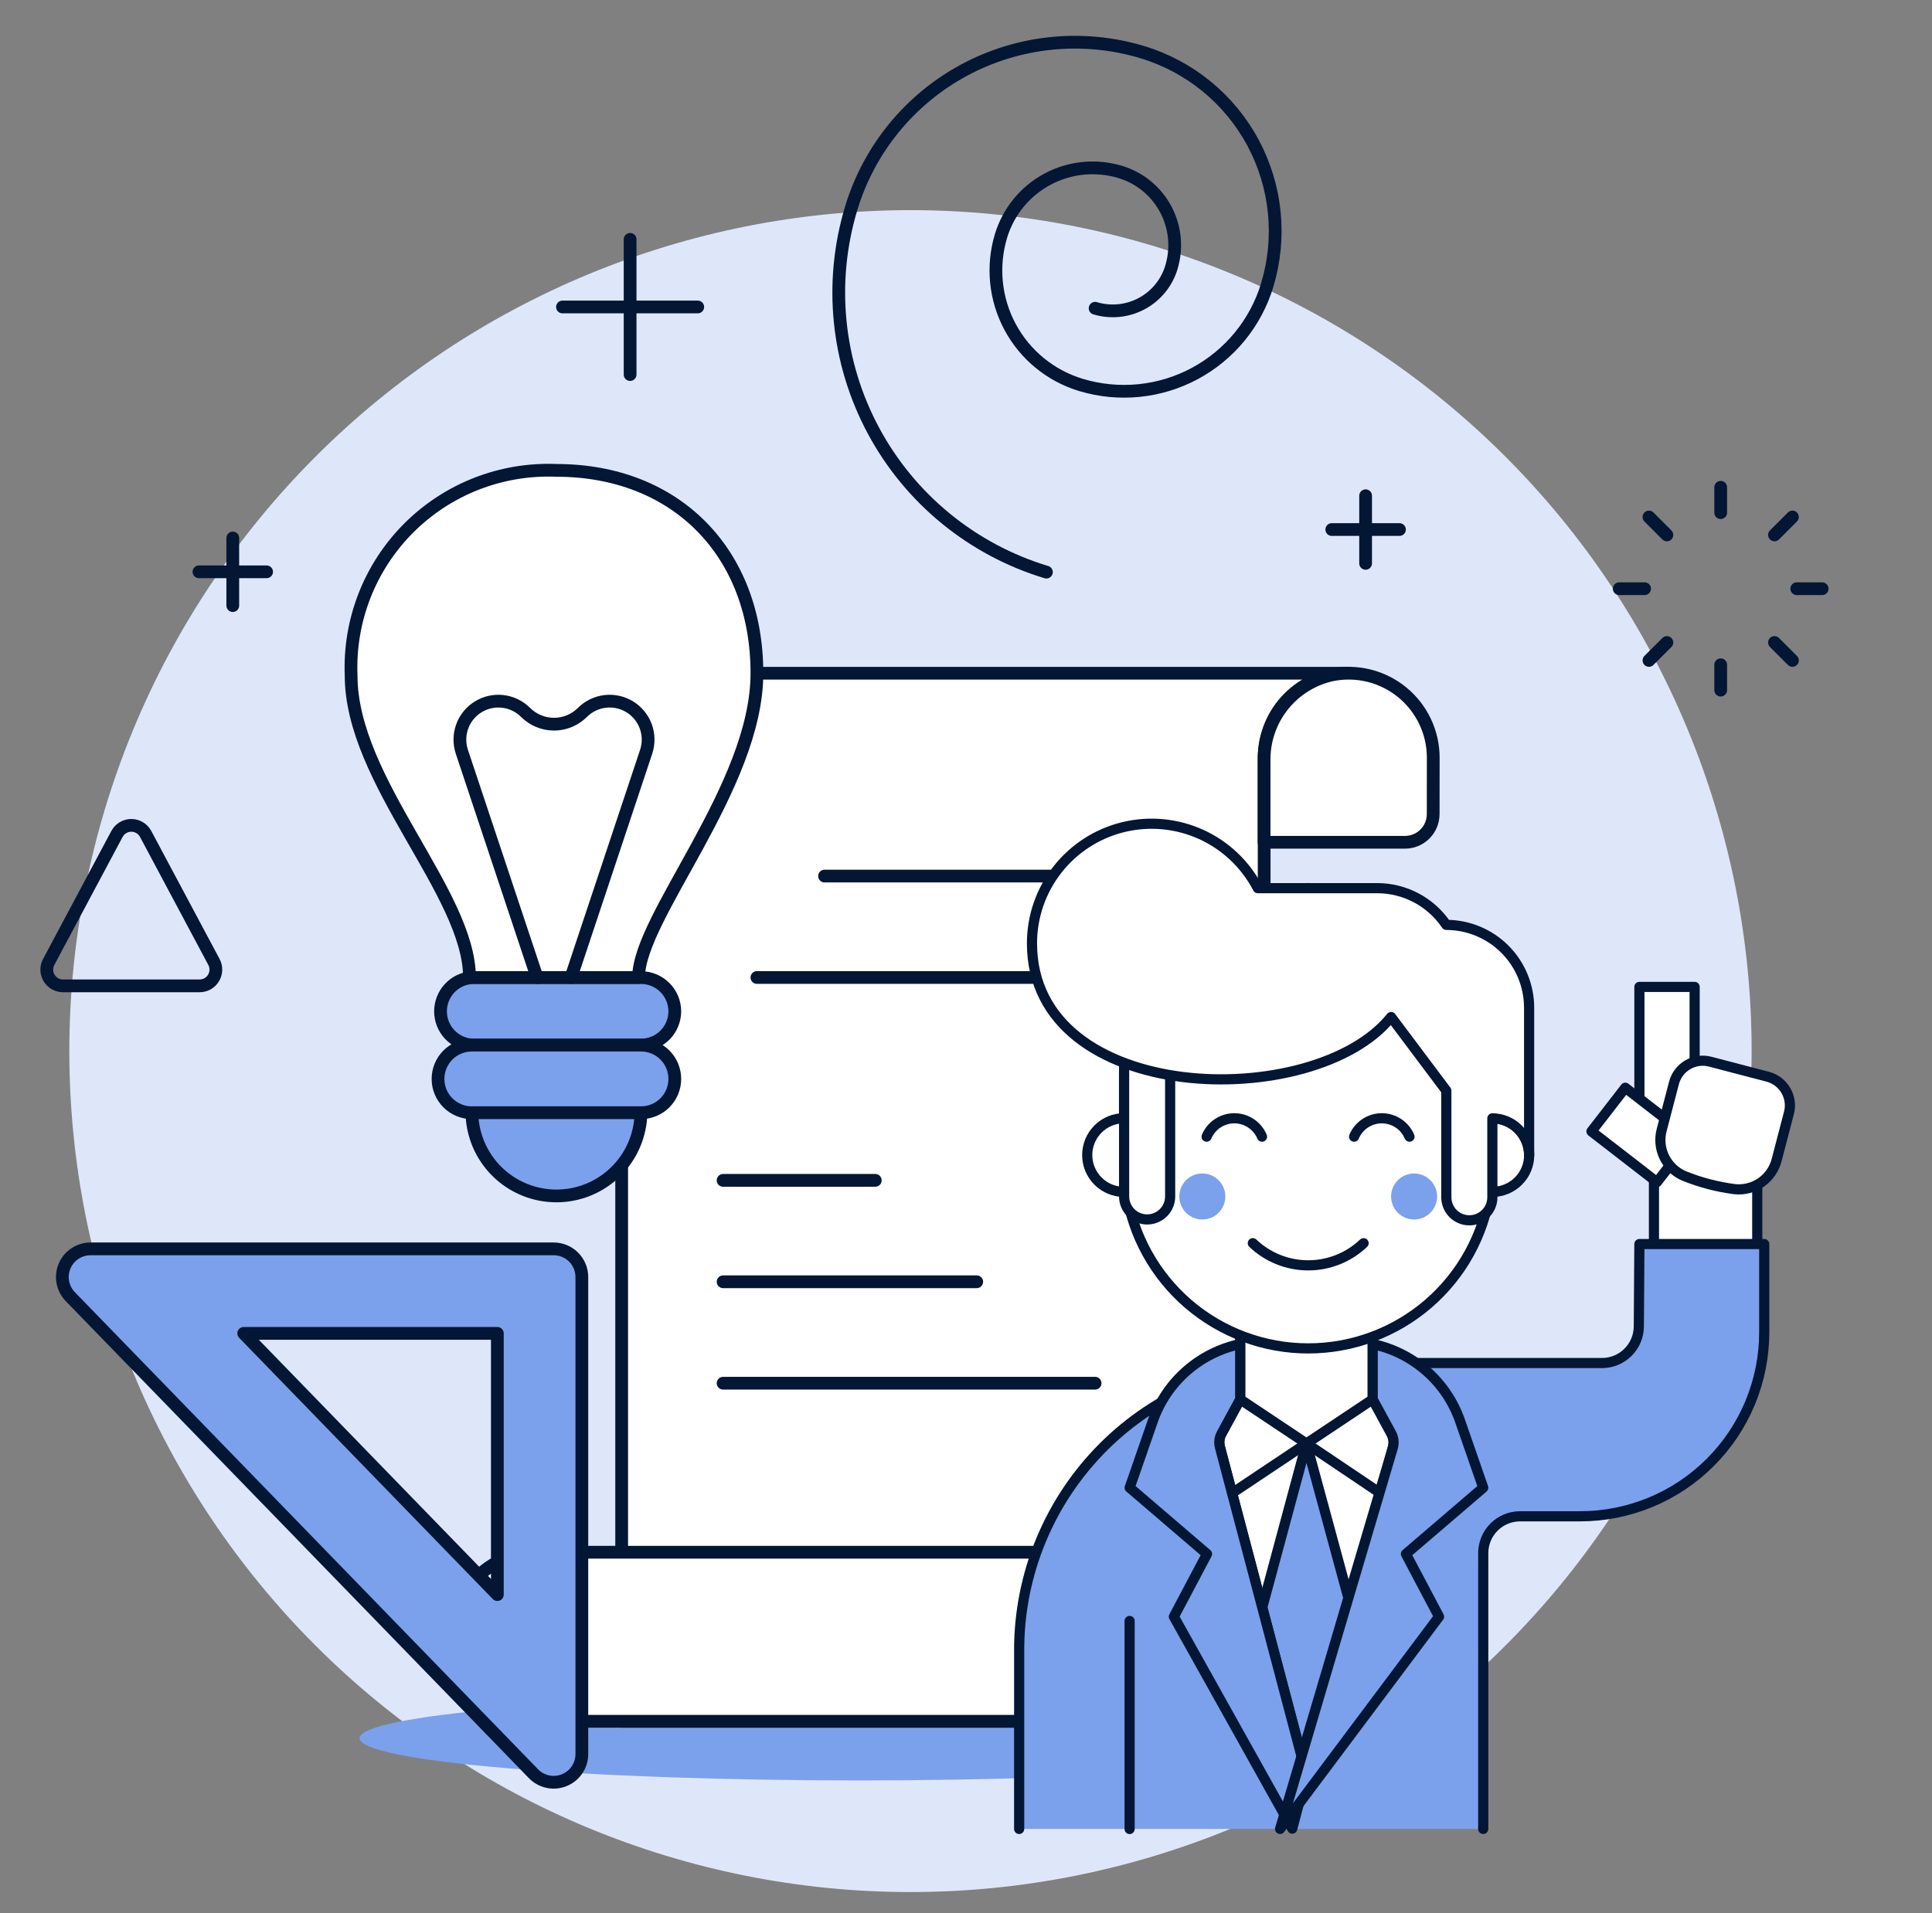 <?xml version="1.0" encoding="UTF-8"?>
<svg xmlns="http://www.w3.org/2000/svg" width="105" height="104" viewBox="0 0 105 104" fill="none">
  <rect x="0" y="0" width="105" height="104" fill="#808080" stroke="none"/>
  <path d="M3.768 57.138C3.768 69.263 8.585 80.89 17.158 89.463C25.731 98.036 37.359 102.853 49.483 102.853C61.607 102.853 73.235 98.036 81.808 89.463C90.381 80.89 95.197 69.263 95.197 57.138C95.197 45.014 90.381 33.387 81.808 24.814C73.235 16.24 61.607 11.424 49.483 11.424C37.359 11.424 25.731 16.24 17.158 24.814C8.585 33.387 3.768 45.014 3.768 57.138Z" fill="#DEE7FA"></path>
  <path d="M68.704 41.192C68.704 40.589 68.823 39.991 69.054 39.434C69.285 38.876 69.623 38.37 70.05 37.943C70.476 37.516 70.983 37.178 71.54 36.947C72.098 36.716 72.695 36.597 73.299 36.597H39.299C38.575 36.597 37.858 36.739 37.189 37.017C36.52 37.294 35.912 37.7 35.4 38.212C34.888 38.724 34.482 39.332 34.205 40.001C33.928 40.67 33.785 41.387 33.786 42.111V93.57H64.11C65.329 93.57 66.497 93.086 67.359 92.225C68.221 91.363 68.704 90.195 68.704 88.976V41.192Z" fill="white"></path>
  <path d="M19.542 94.489C19.542 95.098 22.397 95.683 27.479 96.114C32.561 96.544 39.454 96.786 46.641 96.786C53.827 96.786 60.72 96.544 65.802 96.114C70.884 95.683 73.739 95.098 73.739 94.489C73.739 93.88 70.884 93.296 65.802 92.865C60.72 92.434 53.827 92.192 46.641 92.192C39.454 92.192 32.561 92.434 27.479 92.865C22.397 93.296 19.542 93.88 19.542 94.489Z" fill="#7BA1EC"></path>
  <path d="M68.704 41.192C68.704 40.589 68.823 39.991 69.054 39.434C69.285 38.876 69.623 38.37 70.05 37.943C70.476 37.516 70.983 37.178 71.54 36.947C72.098 36.716 72.695 36.597 73.299 36.597H39.299C38.575 36.597 37.858 36.739 37.189 37.017C36.52 37.294 35.912 37.7 35.4 38.212C34.888 38.724 34.482 39.332 34.205 40.001C33.928 40.67 33.785 41.387 33.786 42.111V93.57H64.11C65.329 93.57 66.497 93.086 67.359 92.225C68.221 91.363 68.704 90.195 68.704 88.976V41.192Z" stroke="#031634" stroke-width="0.693" stroke-linecap="round" stroke-linejoin="round"></path>
  <path d="M77.894 41.192C77.894 40.511 77.743 39.839 77.451 39.223C77.159 38.608 76.734 38.065 76.207 37.634C75.68 37.203 75.064 36.894 74.403 36.73C73.742 36.566 73.053 36.551 72.386 36.686C71.327 36.921 70.382 37.515 69.71 38.367C69.039 39.219 68.682 40.277 68.701 41.362V45.787H76.358C76.764 45.787 77.154 45.626 77.441 45.339C77.728 45.052 77.89 44.662 77.89 44.256L77.894 41.192Z" fill="white" stroke="#031634" stroke-width="0.693" stroke-linecap="round" stroke-linejoin="round"></path>
  <path d="M36.674 54.971C36.674 55.213 36.626 55.452 36.534 55.675C36.442 55.898 36.306 56.101 36.136 56.272C35.965 56.442 35.763 56.578 35.539 56.67C35.316 56.763 35.077 56.81 34.836 56.81H25.643C25.18 56.776 24.748 56.567 24.432 56.227C24.117 55.887 23.941 55.44 23.941 54.977C23.941 54.513 24.117 54.066 24.432 53.726C24.748 53.386 25.18 53.178 25.643 53.143H34.833C35.319 53.142 35.786 53.334 36.131 53.677C36.476 54.019 36.671 54.485 36.674 54.971Z" fill="#7BA1EC" stroke="#031634" stroke-width="0.693" stroke-linecap="round" stroke-linejoin="round"></path>
  <path d="M36.674 58.651C36.674 59.139 36.48 59.606 36.135 59.951C35.791 60.295 35.323 60.489 34.836 60.489H25.643C25.155 60.489 24.688 60.295 24.343 59.951C23.999 59.606 23.805 59.139 23.805 58.651C23.805 58.164 23.999 57.697 24.343 57.352C24.688 57.007 25.155 56.814 25.643 56.814H34.833C35.074 56.813 35.314 56.86 35.537 56.952C35.761 57.044 35.964 57.18 36.135 57.35C36.306 57.521 36.441 57.724 36.534 57.947C36.626 58.17 36.674 58.41 36.674 58.651Z" fill="#7BA1EC" stroke="#031634" stroke-width="0.693" stroke-linecap="round" stroke-linejoin="round"></path>
  <path d="M34.836 60.489C34.817 61.695 34.325 62.846 33.465 63.692C32.605 64.538 31.447 65.012 30.241 65.012C29.035 65.012 27.877 64.538 27.017 63.692C26.158 62.846 25.665 61.695 25.646 60.489H34.836Z" fill="#7BA1EC" stroke="#031634" stroke-width="0.693" stroke-linecap="round" stroke-linejoin="round"></path>
  <path d="M60.362 84.381C60.516 84.383 60.667 84.431 60.794 84.52C60.92 84.609 61.017 84.734 61.072 84.879C61.126 85.023 61.136 85.181 61.099 85.332C61.063 85.482 60.982 85.618 60.867 85.721C60.223 86.363 59.784 87.182 59.606 88.073C59.428 88.965 59.518 89.89 59.865 90.73C60.212 91.57 60.801 92.289 61.557 92.794C62.312 93.3 63.201 93.57 64.11 93.57H29.361C28.276 93.589 27.218 93.233 26.366 92.561C25.513 91.89 24.919 90.945 24.684 89.886C24.55 89.218 24.566 88.53 24.73 87.869C24.894 87.209 25.203 86.593 25.634 86.066C26.066 85.539 26.608 85.115 27.224 84.823C27.839 84.532 28.511 84.381 29.191 84.381H60.362Z" fill="white" stroke="#031634" stroke-width="0.693" stroke-linecap="round" stroke-linejoin="round"></path>
  <path d="M41.137 36.597C41.137 30.072 36.766 25.57 30.242 25.57C28.76 25.509 27.282 25.756 25.9 26.295C24.519 26.834 23.264 27.654 22.216 28.702C21.167 29.751 20.347 31.006 19.808 32.387C19.269 33.768 19.022 35.246 19.083 36.728C19.083 42.462 25.515 48.543 25.515 53.137H34.705C34.705 49.856 41.137 42.759 41.137 36.597Z" fill="white"></path>
  <path d="M41.137 36.597C41.137 30.072 36.766 25.57 30.242 25.57C28.76 25.509 27.282 25.756 25.9 26.295C24.519 26.834 23.264 27.654 22.216 28.702C21.167 29.751 20.347 31.006 19.808 32.387C19.269 33.768 19.022 35.246 19.083 36.728C19.083 42.462 25.515 48.543 25.515 53.137H34.705C34.705 49.856 41.137 42.759 41.137 36.597Z" stroke="#031634" stroke-width="0.693" stroke-linecap="round" stroke-linejoin="round"></path>
  <path d="M29.191 53.143L25.102 40.87C24.953 40.422 24.959 39.938 25.119 39.494C25.279 39.051 25.585 38.675 25.986 38.427C26.387 38.179 26.86 38.074 27.329 38.129C27.797 38.184 28.233 38.395 28.566 38.729C28.976 39.138 29.53 39.367 30.109 39.367C30.688 39.367 31.242 39.138 31.652 38.729C31.985 38.395 32.421 38.184 32.889 38.129C33.358 38.074 33.831 38.179 34.232 38.427C34.633 38.675 34.939 39.051 35.099 39.494C35.26 39.938 35.265 40.422 35.116 40.87L31.029 53.143" stroke="#031634" stroke-width="0.693" stroke-linecap="round" stroke-linejoin="round"></path>
  <path d="M93.516 27.867V26.489" stroke="#031634" stroke-width="0.693" stroke-linecap="round" stroke-linejoin="round"></path>
  <path d="M96.439 29.079L97.414 28.104" stroke="#031634" stroke-width="0.693" stroke-linecap="round" stroke-linejoin="round"></path>
  <path d="M97.651 32.002H99.029" stroke="#031634" stroke-width="0.693" stroke-linecap="round" stroke-linejoin="round"></path>
  <path d="M96.439 34.927L97.414 35.901" stroke="#031634" stroke-width="0.693" stroke-linecap="round" stroke-linejoin="round"></path>
  <path d="M93.516 36.137V37.516" stroke="#031634" stroke-width="0.693" stroke-linecap="round" stroke-linejoin="round"></path>
  <path d="M90.591 34.927L89.617 35.901" stroke="#031634" stroke-width="0.693" stroke-linecap="round" stroke-linejoin="round"></path>
  <path d="M89.38 32.002H88.002" stroke="#031634" stroke-width="0.693" stroke-linecap="round" stroke-linejoin="round"></path>
  <path d="M90.591 29.079L89.617 28.104" stroke="#031634" stroke-width="0.693" stroke-linecap="round" stroke-linejoin="round"></path>
  <path d="M34.245 20.362V13.011" stroke="#031634" stroke-width="0.693" stroke-linecap="round" stroke-linejoin="round"></path>
  <path d="M30.57 16.687H37.921" stroke="#031634" stroke-width="0.693" stroke-linecap="round" stroke-linejoin="round"></path>
  <path d="M12.651 32.921V29.246" stroke="#031634" stroke-width="0.693" stroke-linecap="round" stroke-linejoin="round"></path>
  <path d="M10.813 31.084H14.489" stroke="#031634" stroke-width="0.693" stroke-linecap="round" stroke-linejoin="round"></path>
  <path d="M74.218 30.624V26.948" stroke="#031634" stroke-width="0.693" stroke-linecap="round" stroke-linejoin="round"></path>
  <path d="M72.38 28.786H76.057" stroke="#031634" stroke-width="0.693" stroke-linecap="round" stroke-linejoin="round"></path>
  <path d="M2.646 52.294C2.574 52.428 2.539 52.579 2.542 52.732C2.546 52.884 2.589 53.033 2.668 53.164C2.746 53.295 2.858 53.403 2.99 53.478C3.123 53.553 3.273 53.592 3.426 53.592H10.847C11 53.592 11.15 53.553 11.283 53.478C11.415 53.403 11.527 53.295 11.605 53.164C11.684 53.033 11.727 52.884 11.731 52.732C11.735 52.579 11.7 52.428 11.628 52.294L7.916 45.335C7.841 45.194 7.728 45.076 7.591 44.993C7.454 44.911 7.297 44.867 7.137 44.867C6.976 44.867 6.819 44.911 6.682 44.993C6.545 45.076 6.433 45.194 6.357 45.335L2.646 52.294Z" stroke="#031634" stroke-width="0.693" stroke-linecap="round" stroke-linejoin="round"></path>
  <path d="M56.87 31.101C52.842 29.885 49.461 27.12 47.471 23.412C45.481 19.704 45.045 15.358 46.259 11.329C46.74 9.733 47.531 8.246 48.586 6.955C49.642 5.664 50.941 4.593 52.41 3.805C53.879 3.016 55.489 2.524 57.149 2.358C58.808 2.191 60.484 2.353 62.081 2.834C64.66 3.613 66.824 5.383 68.097 7.757C69.371 10.131 69.649 12.914 68.871 15.493C68.249 17.556 66.832 19.287 64.933 20.306C63.035 21.324 60.809 21.547 58.746 20.925C57.096 20.426 55.711 19.293 54.897 17.774C54.082 16.255 53.905 14.474 54.403 12.824C54.6 12.17 54.924 11.562 55.357 11.033C55.789 10.504 56.321 10.066 56.923 9.743C57.525 9.42 58.185 9.219 58.864 9.151C59.544 9.084 60.23 9.15 60.884 9.348C61.407 9.505 61.894 9.764 62.317 10.11C62.739 10.456 63.09 10.882 63.348 11.364C63.606 11.845 63.767 12.373 63.822 12.916C63.876 13.46 63.822 14.009 63.664 14.531C63.538 14.95 63.331 15.34 63.054 15.678C62.778 16.016 62.437 16.297 62.052 16.503C61.667 16.71 61.245 16.839 60.81 16.882C60.375 16.926 59.935 16.883 59.517 16.757" stroke="#031634" stroke-width="0.693" stroke-linecap="round" stroke-linejoin="round"></path>
  <path d="M44.813 47.624H62.273" stroke="#031634" stroke-width="0.693" stroke-linecap="round" stroke-linejoin="round"></path>
  <path d="M41.137 53.137H62.273" stroke="#031634" stroke-width="0.693" stroke-linecap="round" stroke-linejoin="round"></path>
  <path d="M39.299 64.165H47.57" stroke="#031634" stroke-width="0.693" stroke-linecap="round" stroke-linejoin="round"></path>
  <path d="M39.299 69.678H53.083" stroke="#031634" stroke-width="0.693" stroke-linecap="round" stroke-linejoin="round"></path>
  <path d="M39.299 75.192H59.516" stroke="#031634" stroke-width="0.693" stroke-linecap="round" stroke-linejoin="round"></path>
  <path d="M86.755 80.708C89.074 80.706 91.298 79.783 92.938 78.143C94.578 76.503 95.5 74.28 95.503 71.96V63.972C95.503 63.227 95.207 62.513 94.681 61.987C94.154 61.461 93.441 61.165 92.696 61.165C91.952 61.165 91.238 61.461 90.711 61.987C90.185 62.513 89.889 63.227 89.889 63.972V71.96C89.888 72.791 89.558 73.588 88.97 74.176C88.382 74.763 87.586 75.094 86.755 75.095H80.262V80.708H86.755Z" fill="white" stroke="#031634" stroke-width="0.552" stroke-linecap="round" stroke-linejoin="round"></path>
  <path d="M80.611 99.422V84.424C80.612 83.895 80.823 83.387 81.197 83.013C81.571 82.639 82.078 82.428 82.608 82.427H85.869C87.184 82.427 88.487 82.169 89.702 81.666C90.917 81.163 92.021 80.425 92.951 79.495C93.881 78.566 94.618 77.462 95.121 76.246C95.624 75.031 95.883 73.729 95.882 72.414V67.628H89.097L89.067 72.11C89.063 72.637 88.851 73.142 88.477 73.513C88.103 73.885 87.598 74.095 87.07 74.096H71.003C68.952 74.094 66.921 74.497 65.026 75.281C63.13 76.065 61.409 77.215 59.958 78.665C58.508 80.116 57.358 81.838 56.574 83.733C55.79 85.628 55.387 87.659 55.389 89.71V99.423L80.611 99.422Z" fill="#7BA1EC"></path>
  <path d="M80.611 99.422V84.424C80.612 83.895 80.823 83.387 81.197 83.013C81.571 82.639 82.078 82.428 82.608 82.427H85.869C87.184 82.427 88.487 82.169 89.702 81.666C90.917 81.163 92.021 80.425 92.951 79.495C93.881 78.566 94.618 77.462 95.121 76.246C95.624 75.031 95.883 73.729 95.882 72.414V67.628H89.097L89.067 72.11C89.063 72.637 88.851 73.142 88.477 73.513C88.103 73.885 87.598 74.095 87.07 74.096H71.003C68.952 74.094 66.921 74.497 65.026 75.281C63.13 76.065 61.409 77.215 59.958 78.665C58.508 80.116 57.358 81.838 56.574 83.733C55.79 85.628 55.387 87.659 55.389 89.71V99.423" stroke="#031634" stroke-width="0.552" stroke-linecap="round" stroke-linejoin="round"></path>
  <path d="M61.392 99.426V88.116" stroke="#031634" stroke-width="0.552" stroke-linecap="round" stroke-linejoin="round"></path>
  <path d="M89.098 53.649H92.1V62.156H89.098V53.649Z" fill="white" stroke="#031634" stroke-width="0.552" stroke-linecap="round" stroke-linejoin="round"></path>
  <path d="M86.492 61.504L88.331 59.13L91.891 61.888L90.052 64.261L86.492 61.504Z" fill="white" stroke="#031634" stroke-width="0.552" stroke-linecap="round" stroke-linejoin="round"></path>
  <path d="M94.277 64.644C94.787 64.698 95.299 64.565 95.719 64.271C96.138 63.976 96.438 63.54 96.561 63.042L97.225 60.5C97.334 60.086 97.273 59.646 97.056 59.277C96.84 58.907 96.486 58.639 96.072 58.531L92.949 57.714C92.744 57.66 92.53 57.647 92.32 57.676C92.11 57.705 91.908 57.775 91.725 57.882C91.542 57.989 91.382 58.131 91.253 58.3C91.125 58.469 91.032 58.661 90.978 58.866L90.314 61.408C90.178 61.902 90.225 62.429 90.447 62.891C90.669 63.353 91.05 63.719 91.521 63.922C92.405 64.28 93.331 64.523 94.277 64.644Z" fill="white" stroke="#031634" stroke-width="0.552" stroke-linecap="round" stroke-linejoin="round"></path>
  <path d="M67.4 76.068H74.606L75.616 77.93C75.738 78.154 75.771 78.416 75.707 78.663L71.003 96.485L66.3 78.656C66.235 78.409 66.267 78.146 66.39 77.922L67.4 76.068Z" fill="white" stroke="#031634" stroke-width="0.552" stroke-linecap="round" stroke-linejoin="round"></path>
  <path d="M67.4 76.068L71.003 78.47L74.606 76.068V70.663H67.4V76.068Z" fill="white" stroke="#031634" stroke-width="0.552" stroke-linecap="round" stroke-linejoin="round"></path>
  <path d="M71.003 96.485L68.602 87.38L71.003 78.47L73.413 87.347L71.003 96.485Z" fill="#7BA1EC" stroke="#031634" stroke-width="0.552" stroke-linecap="round" stroke-linejoin="round"></path>
  <path d="M70.232 99.406L63.797 87.883L65.599 84.475L61.395 80.872L62.651 77.252C63.014 76.204 63.643 75.267 64.475 74.534C65.308 73.8 66.316 73.294 67.401 73.065V76.068L66.389 77.93C66.266 78.154 66.234 78.416 66.299 78.663L71.003 96.485L70.232 99.406Z" fill="#7BA1EC" stroke="#031634" stroke-width="0.552" stroke-linecap="round" stroke-linejoin="round"></path>
  <path d="M75.038 81.184L71.002 78.47L66.963 81.168" stroke="#031634" stroke-width="0.552" stroke-linecap="round" stroke-linejoin="round"></path>
  <path d="M69.569 99.422L78.209 87.883L76.408 84.475L80.611 80.872L79.354 77.252C78.991 76.204 78.362 75.267 77.53 74.534C76.698 73.8 75.69 73.294 74.604 73.065V76.068L75.616 77.93C75.738 78.154 75.771 78.416 75.707 78.663L69.569 99.422Z" fill="#7BA1EC" stroke="#031634" stroke-width="0.552" stroke-linecap="round" stroke-linejoin="round"></path>
  <path d="M81.106 60.788V58.286C81.106 55.632 80.052 53.086 78.175 51.209C76.298 49.333 73.752 48.278 71.098 48.278C68.443 48.278 65.898 49.333 64.021 51.209C62.144 53.086 61.09 55.632 61.09 58.286V60.788C60.559 60.788 60.05 60.999 59.674 61.374C59.299 61.75 59.088 62.259 59.088 62.79C59.088 63.321 59.299 63.83 59.674 64.205C60.05 64.581 60.559 64.791 61.09 64.791C61.132 64.791 61.171 64.781 61.213 64.78C61.566 67.149 62.759 69.312 64.573 70.876C66.387 72.439 68.703 73.3 71.098 73.3C73.493 73.3 75.809 72.439 77.623 70.876C79.438 69.312 80.63 67.149 80.983 64.78C81.025 64.78 81.064 64.791 81.106 64.791C81.637 64.791 82.146 64.581 82.521 64.205C82.897 63.83 83.108 63.321 83.108 62.79C83.108 62.259 82.897 61.75 82.521 61.374C82.146 60.999 81.637 60.788 81.106 60.788Z" fill="white" stroke="#031634" stroke-width="0.552" stroke-linecap="round" stroke-linejoin="round"></path>
  <path d="M64.093 65.042C64.093 65.374 64.224 65.692 64.459 65.927C64.694 66.161 65.012 66.293 65.343 66.293C65.675 66.293 65.993 66.161 66.228 65.927C66.463 65.692 66.594 65.374 66.594 65.042C66.594 64.71 66.463 64.392 66.228 64.157C65.993 63.923 65.675 63.791 65.343 63.791C65.012 63.791 64.694 63.923 64.459 64.157C64.224 64.392 64.093 64.71 64.093 65.042Z" fill="#7BA1EC"></path>
  <path d="M75.602 65.042C75.602 65.374 75.734 65.692 75.969 65.927C76.203 66.161 76.522 66.293 76.853 66.293C77.185 66.293 77.503 66.161 77.738 65.927C77.972 65.692 78.104 65.374 78.104 65.042C78.104 64.71 77.972 64.392 77.738 64.157C77.503 63.923 77.185 63.791 76.853 63.791C76.522 63.791 76.203 63.923 75.969 64.157C75.734 64.392 75.602 64.71 75.602 65.042Z" fill="#7BA1EC"></path>
  <path d="M76.603 61.789C76.478 61.493 76.268 61.24 76.001 61.063C75.733 60.885 75.418 60.79 75.097 60.79C74.776 60.79 74.462 60.885 74.194 61.063C73.926 61.24 73.716 61.493 73.592 61.789" stroke="#031634" stroke-width="0.552" stroke-linecap="round" stroke-linejoin="round"></path>
  <path d="M68.588 61.789C68.463 61.493 68.254 61.24 67.986 61.063C67.718 60.885 67.404 60.79 67.082 60.79C66.761 60.79 66.447 60.885 66.179 61.063C65.911 61.24 65.702 61.493 65.577 61.789" stroke="#031634" stroke-width="0.552" stroke-linecap="round" stroke-linejoin="round"></path>
  <path d="M68.088 67.581C68.9 68.354 69.978 68.785 71.099 68.785C72.219 68.785 73.297 68.354 74.109 67.581" stroke="#031634" stroke-width="0.552" stroke-linecap="round" stroke-linejoin="round"></path>
  <path d="M63.595 65.039C63.595 65.371 63.464 65.689 63.229 65.924C62.994 66.158 62.676 66.29 62.344 66.29C62.013 66.29 61.694 66.158 61.46 65.924C61.225 65.689 61.093 65.371 61.093 65.039V57.283H63.595V65.039Z" fill="white" stroke="#031634" stroke-width="0.552" stroke-linecap="round" stroke-linejoin="round"></path>
  <path d="M78.604 50.278C78.189 49.663 77.63 49.16 76.976 48.812C76.322 48.464 75.592 48.281 74.85 48.281H68.359C67.687 46.989 66.601 45.96 65.275 45.358C63.948 44.757 62.458 44.618 61.044 44.964C59.629 45.31 58.372 46.121 57.473 47.267C56.574 48.412 56.085 49.827 56.086 51.283C56.086 60.135 71.454 60.47 75.603 55.286L78.605 59.289V65.087C78.605 65.418 78.737 65.736 78.971 65.971C79.206 66.206 79.524 66.337 79.856 66.337C80.188 66.337 80.506 66.206 80.74 65.971C80.975 65.736 81.107 65.418 81.107 65.087V60.793C81.635 60.797 82.141 61.008 82.515 61.382C82.888 61.755 83.1 62.261 83.104 62.79V54.781C83.104 53.588 82.63 52.443 81.786 51.598C80.942 50.754 79.798 50.279 78.604 50.278Z" fill="white" stroke="#031634" stroke-width="0.552" stroke-linecap="round" stroke-linejoin="round"></path>
  <path d="M3.821 70.487L28.994 96.421C29.206 96.64 29.479 96.789 29.777 96.852C30.075 96.914 30.384 96.887 30.666 96.772C30.949 96.658 31.19 96.462 31.36 96.209C31.531 95.957 31.622 95.66 31.622 95.355V69.42C31.622 69.014 31.461 68.625 31.174 68.338C30.887 68.05 30.497 67.889 30.091 67.889H4.921C4.62 67.889 4.325 67.978 4.074 68.144C3.824 68.31 3.627 68.546 3.51 68.823C3.393 69.101 3.36 69.406 3.415 69.702C3.47 69.998 3.612 70.271 3.821 70.487ZM27.03 86.684L13.246 72.483H27.03V86.684Z" fill="#7BA1EC" stroke="#031634" stroke-width="0.693" stroke-linecap="round" stroke-linejoin="round"></path>
</svg>

